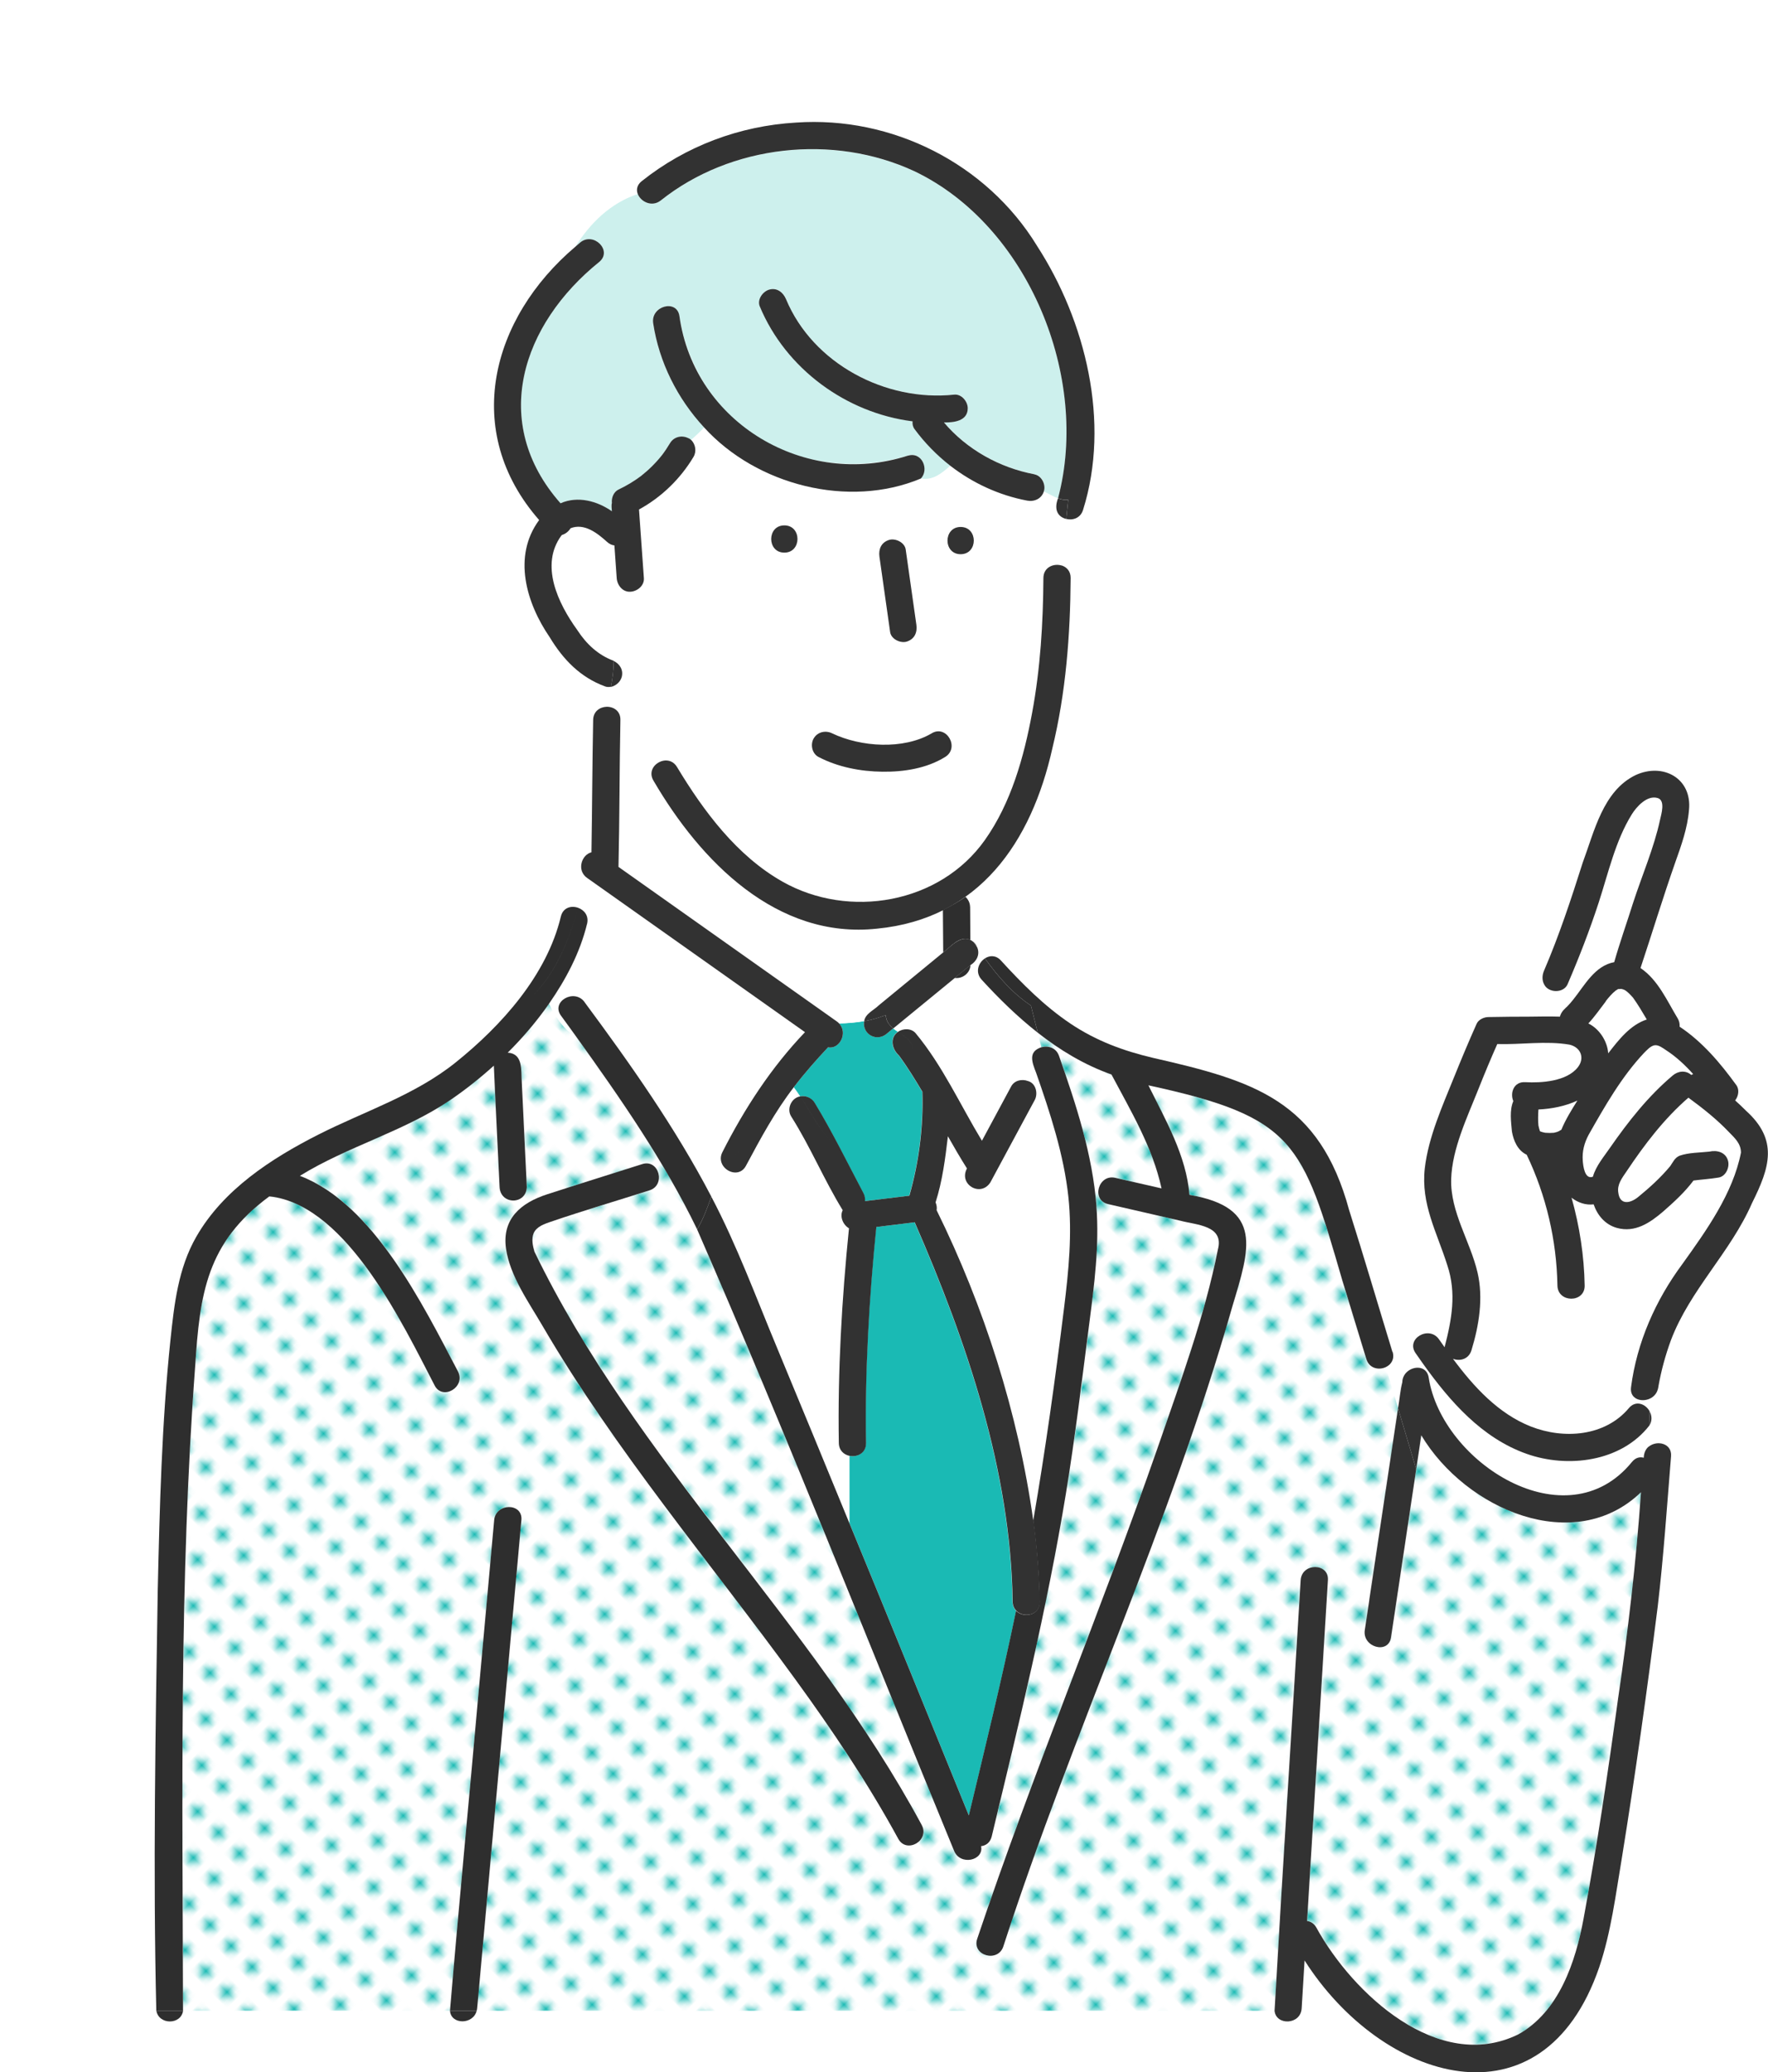 <?xml version="1.0" encoding="UTF-8"?> <svg xmlns="http://www.w3.org/2000/svg" xmlns:xlink="http://www.w3.org/1999/xlink" id="_レイヤー_2" data-name="レイヤー 2" viewBox="0 0 268.08 314.12"><defs><style> .cls-1 { fill: none; } .cls-2 { fill: #fff; } .cls-3 { fill: #323232; } .cls-4 { fill: #cdf0ed; } .cls-5 { fill: #1abab4; } .cls-6 { fill: #2e2e2e; } .cls-7 { fill: url(#_新規パターン_3); } </style><pattern id="_新規パターン_3" data-name="新規パターン 3" x="0" y="0" width="4.98" height="5.18" patternTransform="translate(-8283.94 3023.23) rotate(45) scale(.9)" patternUnits="userSpaceOnUse" viewBox="0 0 4.98 5.18"><g><rect class="cls-1" x="0" y="0" width="4.98" height="5.18"></rect><rect class="cls-2" x="0" y="0" width="4.98" height="5.18"></rect><circle class="cls-5" cx="2.49" cy="2.59" r="1.06"></circle></g></pattern></defs><g id="_レイヤー_1-2" data-name="レイヤー 1"><g><path class="cls-2" d="m243.84,159.66c1.58-2.03,3.33-4.31,5.85-5.13-.66-1.12-1.32-2.24-2.08-3.3-.27-.31-.98-1.08-1.38-1.21.12.04.07.02-.15-.06-.1-.03-.2-.06-.31-.08.03.03-.31.04-.38.03-.02,0-.04.01-.07.02-.12.08-.23.15-.35.22-.56.46-1.06,1.05-1.51,1.61-.87,1.14-1.68,2.32-2.65,3.35,1.7.84,2.89,2.72,3.01,4.53Z"></path><path class="cls-2" d="m233.27,170.62c.05.28.12.56.22.83,0,0,0,.01,0,.02.04.02.08.05.12.07.23.07.46.13.69.18.44.04.89.04,1.33,0,.17-.03.33-.08.49-.13.09-.05.19-.09.27-.15-.05.04-.1.07-.14.11.02,0,.04-.01.06-.02.14-.1.28-.21.44-.27.64-1.54,1.53-2.98,2.43-4.41-1.82.85-3.92,1.26-5.91,1.35-.05.81-.08,1.62,0,2.43Z"></path><path class="cls-2" d="m252.65,159.23c-.48-.31-1.17-.87-1.79-.76-.6.11-1.17.76-1.58,1.16-1.15,1.12-2.12,2.4-3.02,3.73-1.89,2.79-3.82,5.72-5.38,8.71-.64,1.23-.97,2.48-.88,3.88.06.83.3,2.93,1.54,2.45,0,0,0,0,0,0,.45-1.64,1.66-3.03,2.61-4.41,2.76-3.97,5.77-7.81,9.49-10.93.82-.7,1.98-.82,2.82-.08.09-.05.18-.09.28-.13-1.23-1.37-2.58-2.62-4.08-3.6Z"></path><path class="cls-2" d="m247.32,210.32c.88-6.8,3.72-13.21,7.79-18.69,3.63-5.06,7.66-10.68,8.88-16.88,0-1.36-.91-2.17-1.8-3.09-1.87-1.97-3.99-3.64-6.17-5.24-3.68,3.19-6.65,7.09-9.35,11.13-.72,1.07-1.48,2.02-1.28,3.26.24,1.94,1.82,1.64,3.03.65,1.74-1.42,3.4-2.93,4.84-4.66.43-.61.68-1.28,1.44-1.59,1.41-.48,3-.45,4.48-.61,1.18-.27,2.5.09,2.85,1.39.27.99-.34,2.36-1.44,2.54-1.33.22-2.58.29-3.8.45-1.32,1.78-2.95,3.25-4.6,4.7-1.99,1.7-4.25,3.25-7.02,2.48-1.78-.49-2.96-1.91-3.52-3.57-1.21.14-2.4-.26-3.35-1.01,1.22,4.33,1.91,8.79,1.99,13.32.05,2.66-4.08,2.65-4.13,0-.12-6.86-1.7-13.64-4.66-19.83-1.36-.64-2-2.12-2.24-3.53-.13-1.51-.4-3.19.21-4.6-.52-1.25.07-2.96,1.8-2.87,2.49.14,6.29-.12,7.97-2.24,1.12-1.42.45-3.06-1.26-3.45-3.55-.61-7.35.02-10.94-.09-1,2.28-1.97,4.58-2.89,6.9-1.67,4.21-3.96,8.97-4.1,13.56-.15,5.01,2.89,9.42,4,14.19.9,3.86.22,8.04-.93,11.78-.42,1.36-1.76,1.67-2.8,1.28,3.15,4.24,6.89,8.33,11.82,10.27,5,1.97,11.24,1.51,14.86-2.8,1.04-1.23,2.51-.64,3.13.47l.03-1.87c-1.3.59-3.06.02-2.83-1.73Z"></path><path class="cls-2" d="m236.52,154.11c.13-.53.48-1.01.95-1.37-.17.13-.2.15-.17.12.48-.41.88-.89,1.27-1.38,1.71-2.14,3.24-5.1,6.18-5.63.86-3.02,1.92-5.98,2.86-8.98,1.36-4.16,3.17-8.33,4.09-12.6.18-.84.83-2.91-.33-3.29-1.62-.53-3.26,1.33-3.97,2.49-2.47,4.01-3.54,8.85-4.98,13.28-1.38,4.24-2.99,8.38-4.75,12.47-.62,1.35-2.85,1.31-3.51.06l-2.23,4.82c1.53,0,3.02-.05,4.58,0Z"></path><path class="cls-2" d="m115.74,164.15c1.92-2.72,4.08-5.24,6.32-7.69-11.01-7.79-22.01-15.57-33.01-23.36-.47,1.5-.9,3.02-1.36,4.52.9.34,1.61,1.21,1.33,2.41-1.07,4.4-3.2,8.41-5.78,12.12.94,1.9,2.15,3.89,4.21,5.1-.79-1.09-1.57-2.19-2.37-3.27-1.58-2.14,2-4.19,3.56-2.08,6.95,9.39,13.83,19.13,19.24,29.5.56-1.56,1.13-3.09,1.98-4.42-.54-.59-.78-1.45-.3-2.36,1.9-3.58,3.85-7.16,6.19-10.47Z"></path><path class="cls-2" d="m127.16,218.73c-.18-10.85.45-21.76,1.54-32.55-.91-.52-1.43-1.8-.95-2.74-2.82-4.58-4.91-9.64-7.81-14.21-.72-1.16.04-2.86,1.39-3.05-.31-.47-.63-.93-.97-1.38-2.85,3.69-5.06,7.8-7.25,11.9-.77,1.44-2.4,1.21-3.26.27-.85,1.33-1.42,2.85-1.98,4.42,3.9,7.4,6.82,15.38,10.04,23.09,3.66,8.79,7.28,17.61,10.9,26.42v-10.22c-.87-.17-1.63-.81-1.65-1.95Z"></path><path class="cls-5" d="m153.52,242.8c-.27-19.87-7.01-39.53-14.85-57.52-1.94.24-3.88.47-5.82.71-1.1,10.86-1.74,21.83-1.56,32.75.03,1.52-1.32,2.17-2.48,1.95v10.22c6.08,14.74,12.09,29.51,18.1,44.28,2.47-10.32,5.01-20.63,7.16-31.02-.32-.33-.54-.78-.55-1.36Z"></path><path class="cls-5" d="m134.51,156.65c-1.5,1.34-3.79.2-3.49-1.85-1.26.22-2.52.31-3.78.35,1.37,1.44.05,3.97-1.68,3.6-1.82,1.96-3.6,3.96-5.2,6.06.34.44.66.9.97,1.38.83-.15,1.71.22,2.17.97,2.7,4.45,4.98,9.12,7.41,13.72.2.38.25.79.22,1.19,2.24-.27,4.49-.55,6.73-.82,1.48-5.13,2.14-10.47,1.97-15.77-1.12-1.87-2.26-3.74-3.56-5.5-1.04-.94-1.45-2.67-.13-3.57-.25-.17-.49-.34-.71-.52-.31.26-.62.51-.93.77Z"></path><path class="cls-2" d="m162,181.44c-.68-6.44-2.75-12.72-4.89-18.82-.37.37-.8.8-1.25,1.25,1.21.32,1.57,1.9,1.01,2.91-.28.52-.56,1.05-.85,1.57-1.95,3.63-3.91,7.26-5.86,10.89-1.46,2.29-4.86.32-3.55-2.11-1.01-1.59-1.96-3.23-2.89-4.88-.41,3.37-.83,6.78-1.87,10.02.17.38.24.79.16,1.19,7.18,14.57,12.38,30.79,14.65,47.03,1.85-10.71,3.34-21.48,4.68-32.29.69-5.56,1.24-11.16.65-16.75Z"></path><path class="cls-2" d="m148.84,148.51c-1.04-1.13-.49-2.59.49-3.23-.39-.54-.78-1.09-1.16-1.64.44,1.07-.11,2.08-1.03,2.65-.03,1.22-1.2,2.13-2.39,1.96-3.11,2.55-6.21,5.1-9.32,7.64.23.18.47.35.71.52.79-.55,2.01-.55,2.66.2,4.09,4.93,6.76,10.86,10.06,16.31,1.48-2.74,2.95-5.49,4.43-8.23.5-.93,1.63-1.17,2.55-.82.45-.45.87-.87,1.25-1.25-.64-1.62-1.25-3.21.78-3.88-.18-.73-.37-1.47-.55-2.2-3.05-2.4-5.85-5.14-8.5-8.03Z"></path><path class="cls-7" d="m215.52,217.56c-.26,1.72-.51,3.43-.77,5.14l.19.64-.19-.64c-1.27,8.5-2.55,16.99-3.82,25.49-.39,2.62-4.37,1.5-3.98-1.1,1.68-11.21,3.36-22.42,5.04-33.63l-1.86-6.25c-1.05.51-2.53.24-2.97-1.2-1.21-3.97-2.42-7.94-3.64-11.91-6.07-20.95-7.2-24.79-29.41-29.59,2.59,5.23,5.76,10.68,6.22,16.6,11.3,1.93,9.13,8.17,6.53,16.85-9.41,33.08-24.16,64.38-34.73,97.06-.8,2.53-4.78,1.44-3.98-1.1,8.42-25.08,18.68-49.51,27.38-74.5,3.4-9.89,7.09-19.77,9.13-30.04.96-3.65-3.24-3.7-5.7-4.35-3.65-.84-7.31-1.68-10.96-2.52-2.59-.6-1.49-4.57,1.1-3.98,2.33.54,4.67,1.07,7.01,1.6-1.35-6.23-4.65-11.72-7.59-17.26-4.13-1.47-7.81-3.69-11.18-6.34.18.73.37,1.47.55,2.2,1-.29,2.24.05,2.69,1.31,2.6,7.4,5.09,14.98,5.68,22.85.44,5.91-.33,11.83-1.08,17.68-2.82,26.31-8.37,52.18-14.8,77.82-.22.93-.88,1.38-1.61,1.46.45,2.18-3.16,3-4.09.71-12.94-31.42-25.37-63.07-38.97-94.21-.09.15-.18.31-.28.45.1-.15.19-.3.28-.45-5-10.32-11.59-19.79-18.26-29.1-2.06-1.21-3.27-3.19-4.21-5.1-1.84,2.64-3.95,5.12-6.25,7.4,2.35.13,2.03,2.67,2.13,4.36.26,5.34.51,10.68.77,16.01-.09,2.71-3.98,2.73-4.13,0-.28-6.13-.61-12.27-.87-18.4-2.1,1.9-4.31,3.65-6.59,5.2-7.05,4.78-15.56,7.02-22.82,11.5,11.16,4.24,18.66,19.56,23.98,29.67,1.19,2.37-2.37,4.46-3.56,2.08-4.82-9.3-13.13-26.77-24.44-28.56-.21-.03-.41-.03-.62-.07-9.5,7.02-10.54,14.73-11.24,25.79-2.41,32.48-1.91,65.12-1.84,97.66h40.47c1.38-16.44,2.98-32.87,4.43-49.31.76-8.36,1.51-16.72,2.27-25.07.24-2.63,4.37-2.64,4.13,0-2.28,24.79-4.43,49.61-6.78,74.39h120.98c1.23-21.76,2.66-43.53,3.96-65.29.16-2.64,4.29-2.65,4.13,0-1.05,17.22-2.11,34.44-3.16,51.67.54.07,1.05.36,1.4.99,5.49,10.01,18.51,22.11,30.59,16.22,6.22-3.43,8.72-11.03,9.94-17.59,2.04-11.02,3.69-22.1,5.21-33.2,1.54-10.43,2.76-20.89,3.49-31.41-10.08,9.71-26.54,2.68-33.31-8.63Zm-79.31,61.18c-15.26-27.75-38.06-50.41-53.95-77.76-2.07-3.55-4.92-7.52-5.52-11.67-.65-4.52,2.24-6.95,6.2-8.24,4.8-1.57,9.63-3.06,14.45-4.59,2.54-.81,3.62,3.18,1.1,3.98-4.99,1.58-10.02,3.07-14.97,4.76-.95.33-2.14.7-2.58,1.71-.39.87-.14,1.96.11,2.82.63,2.14,1.95,4.15,3.03,6.09,15.98,28.69,39.98,51.99,55.7,80.83,1.27,2.33-2.29,4.41-3.56,2.08Z"></path><path class="cls-2" d="m160.25,76.22c.07-.22.12-.45.18-.68-.72-.27-1.4-.71-2.15-1.04-.34,1.09-1.44,1.58-2.51,1.38-4.28-.81-8.27-2.65-11.67-5.29-1.32,1.15-2.63,2.29-4.49,1.93-10.94,4.58-24.9,1-32.85-7.74-.61.66-1.28,1.29-2,1.91.69.63.86,1.77.38,2.57-1.98,3.32-4.87,6.13-8.27,7.98.25,3.47.49,6.94.74,10.41.08,1.15-1.01,2.02-2.06,2.06-1.17.05-1.99-.99-2.06-2.06-.12-1.65-.23-3.3-.35-4.96-.38-.05-.77-.22-1.13-.55-1.5-1.36-3.45-2.86-5.51-2.06-.3.49-.77.87-1.31,1.02-.04.04-.08.08-.12.13-3.22,4.45-.51,10.18,2.46,14.31,1.35,2.09,3.15,3.78,5.51,4.64,0,0,0-.02,0-.02,0,0,0,.02,0,.02,1.89.81,1.62,3.5-.42,3.93-.2,1.03-.43,2.03-.66,3.02,1.06-.03,2.12.63,2.1,1.99-.15,7.43-.12,14.86-.29,22.28,10.78,7.63,21.57,15.26,32.35,22.89.1.06.19.12.28.2.28.21.6.39.83.64,1.26-.04,2.52-.13,3.78-.35.18-1.16,1.46-1.65,2.22-2.41,3.26-2.67,6.52-5.35,9.78-8.03-.02-2.14-.03-4.27-.05-6.41-19.13,8.92-34.46-3.4-43.87-19.6-1.38-2.28,2.19-4.35,3.56-2.08,4.04,6.7,9.05,13.45,15.99,17.38,10.1,5.72,23.87,3.35,30.7-6.31,3.98-5.63,5.92-12.59,7.16-19.28,1.24-6.73,1.67-13.6,1.71-20.44,0-1.62,1.55-2.25,2.75-1.89l.72-7.04c-1.01-.26-1.83-1.17-1.43-2.45Zm-25.47,5.63c.97-.31,2.39.37,2.54,1.44.07.47.13.95.2,1.42.47,3.33.95,6.67,1.42,10,.16,1.15-.27,2.16-1.44,2.54-.97.31-2.39-.37-2.54-1.44-.54-3.81-1.08-7.61-1.62-11.42-.16-1.15.27-2.16,1.44-2.54Zm-15.85,1.92c-2.66,0-2.65-4.13,0-4.13s2.65,4.13,0,4.13Zm24.39,30.98c-2.8,1.73-6.28,2.28-9.52,2.24-3.32-.04-6.71-.69-9.68-2.23-.99-.51-1.28-1.9-.74-2.82.58-1,1.83-1.25,2.82-.74,2.12,1.1,5.01,1.63,7.59,1.67,2.67.04,5.3-.35,7.44-1.67,2.27-1.4,4.34,2.17,2.08,3.56Zm2.34-30.74c-2.66,0-2.65-4.13,0-4.13s2.65,4.13,0,4.13Z"></path><path class="cls-2" d="m147.6,142.79c-.16-.24-.32-.47-.48-.71,0,.13,0,.27,0,.4.16.08.32.18.47.31Z"></path><path class="cls-2" d="m231.45,220.38c-6.76-2.41-11.6-7.94-15.68-13.65l-.19.7c.52.19.93.63,1.05,1.38,1.98,12.89,20.89,25.01,30.82,12.8.53-.66,1.19-.8,1.79-.64,0-.7.31-1.37.79-1.72l.06-3.14c-4.29,5.49-12.36,6.5-18.63,4.27Z"></path><path class="cls-4" d="m158.28,74.5c.75.34,1.44.77,2.15,1.04,4.87-18.27-4.46-41.33-21.81-49.59-12.28-5.7-27.81-4.01-38.42,4.44-1.34,1.07-3.05.2-3.5-.98-4.21,1.42-7.21,4.43-9.47,8,.24-.21.48-.42.72-.63,2.02-1.7,4.95,1.21,2.92,2.92-11.76,9.51-16.71,24.29-5.89,36.6,2.59-1.15,5.55-.36,7.79,1.21-.02-.41-.11-.85,0-1.25-.09-.8.28-1.7,1-2.04,1.2-.57,2.34-1.25,3.41-2.05,1.19-.94,2.27-2.01,3.21-3.2.43-.57.83-1.17,1.19-1.78.65-1.12,2.22-1.33,3.18-.49.72-.62,1.39-1.25,2-1.91-4.05-4.36-6.83-9.88-7.73-15.8-.4-2.6,3.58-3.71,3.98-1.1,1.12,7.35,5.26,14.07,11.53,18.14,6.81,4.42,15.38,5.41,23.1,3.03,2.18-.67,3.27,2.14,1.97,3.46,1.86.35,3.17-.78,4.49-1.93-2.05-1.59-3.88-3.46-5.43-5.57-.25-.34-.33-.75-.29-1.16-10.06-1.27-19.24-7.96-23.17-17.43-.43-1.04.47-2.27,1.44-2.54,1.17-.33,2.11.42,2.54,1.44,4.08,9.81,15.14,15.59,25.5,14.48,1.11-.12,2.06,1.04,2.06,2.06-.01,1.94-2.1,2.18-3.61,2.16,3.46,4.09,8.42,6.85,13.74,7.86,1.11.21,1.77,1.6,1.41,2.6Z"></path><path class="cls-2" d="m236.14,171.63s.08-.05.12-.07c-.02,0-.03.01-.05.02-.02.02-.05.04-.07.05Z"></path><path class="cls-6" d="m147.09,137.47c0-.57-.27-1.13-.69-1.52-1.09.76-2.25,1.41-3.43,2,.02,2.14.03,4.27.05,6.41,1.19-.87,2.49-2.61,4.11-1.88,0-.13,0-.27,0-.4-.15-.22-.3-.44-.44-.66.15.22.3.44.44.66-.01-1.54-.02-3.08-.03-4.62Z"></path><path class="cls-6" d="m144.76,148.24c1.18.17,2.36-.74,2.39-1.96-.8.65-1.59,1.31-2.39,1.96Z"></path><path class="cls-6" d="m89.02,140.03c.29-1.2-.42-2.07-1.33-2.41-1.47,4.86-3.16,9.58-7.02,13.43,3.85-3.85,5.55-8.57,7.02-13.43-1.04-.39-2.32-.07-2.65,1.32-2.13,8.9-8.99,16.52-15.95,22.11-6.22,4.99-13.77,7.37-20.8,10.93-7.16,3.63-14.43,8.35-18.52,15.48-2.76,4.8-3.36,10.29-3.93,15.7-1.31,12.54-1.63,25.2-1.92,37.79-.34,21.28-.73,42.6-.22,63.86h4.05c-.07-32.55-.58-65.18,1.84-97.66.71-11.06,1.73-18.77,11.24-25.79.2.03.41.04.62.07,11.31,1.79,19.61,19.24,24.44,28.56,1.19,2.37,4.75.29,3.56-2.08-5.31-10.1-12.82-25.43-23.98-29.67,7.25-4.48,15.77-6.71,22.82-11.5,2.28-1.55,4.49-3.31,6.59-5.2.26,6.13.59,12.27.87,18.4.14,2.72,4.03,2.72,4.13,0-.26-5.34-.51-10.68-.77-16.01-.1-1.69.21-4.24-2.13-4.36,2.3-2.28,4.41-4.76,6.25-7.4-.43-.87-.81-1.73-1.19-2.48.38.75.76,1.61,1.19,2.48,2.58-3.71,4.71-7.73,5.78-12.12Z"></path><path class="cls-6" d="m23.71,304.8c.38,2.16,3.73,2.16,4.05,0h-4.05Z"></path><path class="cls-6" d="m149.34,145.28c-.99.64-1.53,2.1-.49,3.23,2.64,2.89,5.45,5.63,8.5,8.03-.34-1.37-.69-2.74-1.03-4.11-2.82-1.88-5-4.41-6.98-7.15Z"></path><path class="cls-6" d="m211.13,204.92c-2.19-7.16-4.3-14.35-6.56-21.48-4.51-16.61-14.38-19.59-29.72-23.08-4.52-1.06-8.65-2.59-12.53-5.19-3.96-2.66-7.35-6.07-10.56-9.58-.76-.83-1.71-.78-2.42-.31,1.98,2.73,4.15,5.26,6.98,7.15.34,1.37.69,2.74,1.03,4.11,3.37,2.65,7.04,4.87,11.18,6.34,2.94,5.54,6.24,11.03,7.59,17.26-2.34-.53-4.67-1.06-7.01-1.6-2.58-.6-3.69,3.38-1.1,3.98,3.65.84,7.31,1.68,10.96,2.52,2.46.66,6.66.7,5.7,4.35-2.04,10.28-5.73,20.16-9.13,30.04-8.7,24.99-18.96,49.42-27.38,74.5-.8,2.54,3.18,3.62,3.98,1.1,10.58-32.67,25.33-63.98,34.74-97.06,2.59-8.63,4.78-14.93-6.53-16.85-.46-5.92-3.63-11.37-6.22-16.6,22.24,4.81,23.33,8.66,29.41,29.59,1.21,3.97,2.42,7.94,3.64,11.91.44,1.44,1.92,1.71,2.97,1.2l-2.18-7.3,2.18,7.3c.79-.38,1.34-1.2,1.01-2.3Z"></path><path class="cls-6" d="m88.63,151.89c-1.56-2.11-5.14-.06-3.56,2.08.8,1.08,1.58,2.18,2.37,3.27.45.27.94.5,1.48.68-.54-.18-1.03-.41-1.48-.68,6.67,9.31,13.26,18.78,18.26,29.1.94-1.55,1.56-3.27,2.16-4.95-5.41-10.37-12.29-20.12-19.24-29.5Z"></path><path class="cls-6" d="m166.26,182.91c-.59-7.87-3.08-15.45-5.68-22.85-.44-1.26-1.68-1.6-2.69-1.31.85,3.4,1.7,6.79,2.55,10.19-.85-3.4-1.7-6.79-2.55-10.19-2.03.67-1.41,2.26-.78,3.88.21-.21.4-.4.57-.57-.17.17-.36.36-.57.57,2.13,6.1,4.2,12.38,4.89,18.82.59,5.59.04,11.19-.65,16.75-1.34,10.82-2.83,21.58-4.68,32.29.54,4.09.89,8.21.97,12.32.04,2.07-2.44,2.52-3.58,1.36-2.15,10.39-4.69,20.7-7.16,31.02-6.01-14.77-12.02-29.54-18.1-44.28v2.66-2.66c-3.62-8.81-7.24-17.62-10.9-26.42-3.22-7.71-6.14-15.69-10.04-23.09-.61,1.68-1.22,3.4-2.16,4.95,13.6,31.14,26.03,62.79,38.97,94.21.93,2.3,4.55,1.47,4.09-.71.72-.08,1.38-.53,1.61-1.46,4.15-17.25,8.39-34.51,11.26-52.03,1.4-8.56,2.43-17.18,3.54-25.78.76-5.85,1.53-11.77,1.08-17.68Z"></path><path class="cls-6" d="m139.77,276.66c-16.63-30.87-43.43-55.28-58.73-86.92-.25-.87-.5-1.95-.11-2.83.45-1,1.63-1.38,2.58-1.71,4.95-1.69,9.98-3.17,14.97-4.76,2.52-.8,1.44-4.79-1.1-3.98-4.81,1.53-9.64,3.03-14.45,4.59-3.96,1.29-6.85,3.72-6.2,8.24.6,4.14,3.45,8.12,5.52,11.67,11.09,19,25.39,35.79,38.29,53.53,5.66,7.78,11.05,15.78,15.66,24.24,1.27,2.33,4.83.25,3.56-2.08Z"></path><path class="cls-3" d="m207.63,242.52c-.23,1.53-.46,3.05-.69,4.58-.39,2.6,3.59,3.72,3.98,1.1,1.27-8.5,2.55-16.99,3.82-25.49l-2.76-9.24c-1.45,9.68-2.9,19.37-4.36,29.05Z"></path><path class="cls-3" d="m250.03,219.25l-.13,7.59.13-7.59c-.48.35-.78,1.02-.79,1.72-.6-.17-1.25-.02-1.79.64-9.93,12.21-28.84.09-30.82-12.8-.12-.75-.53-1.19-1.05-1.38l-2.08,7.74,2.08-7.74c-1.19-.43-2.93.48-2.95,2.1-.33,1.28-.41,2.64-.65,3.94l2.76,9.24c.26-1.71.51-3.43.77-5.14,6.77,11.3,23.23,18.34,33.31,8.63-.73,10.52-1.95,20.98-3.49,31.41-1.52,11.11-3.17,22.18-5.21,33.2-1.21,6.56-3.71,14.15-9.94,17.59-12.09,5.89-25.1-6.21-30.59-16.22-.35-.62-.87-.92-1.4-.99,1.05-17.22,2.11-34.44,3.16-51.67.16-2.65-3.96-2.64-4.13,0-1.3,21.76-2.73,43.53-3.96,65.29h2.45-2.45c.23,2.27,3.96,2.14,4.11-.37.15-2.42.3-4.85.44-7.27,11.69,18.39,36.08,26.06,44.68,1.03,1.8-5.32,2.5-11.03,3.43-16.55,2.05-12.67,3.83-25.4,5.44-38.14.89-7.57,1.4-15.17,2.02-22.76.16-1.98-2.12-2.47-3.36-1.48Z"></path><path class="cls-3" d="m127.24,155.14c-.85.02-1.71.03-2.56.03.85,0,1.71,0,2.56-.03-.23-.25-.56-.44-.83-.64-.09-.07-.18-.14-.28-.2-10.78-7.63-21.57-15.26-32.35-22.89.17-7.42.14-14.86.29-22.28.03-1.36-1.04-2.02-2.1-1.99-.58,2.6-1.04,5.18-.3,8.15-.74-2.97-.28-5.55.3-8.15-1.01.03-2.01.69-2.03,1.99-.13,6.69-.15,13.38-.26,20.07-1.47.33-2.31,2.72-.65,3.89,0,0,.01,0,.02.01.72-2.31,1.53-4.61,2.62-6.81-1.1,2.2-1.9,4.49-2.62,6.81,11,7.79,22.01,15.57,33.01,23.36-5.12,5.35-9.17,11.58-12.51,18.16-.48.9-.24,1.77.3,2.36.63-.98,1.41-1.86,2.45-2.55-1.05.7-1.82,1.57-2.45,2.55.86.93,2.5,1.17,3.26-.27,2.19-4.1,4.4-8.21,7.25-11.9-.37-.48-.76-.95-1.19-1.38.43.43.82.9,1.19,1.38,1.6-2.1,3.37-4.1,5.2-6.06,1.73.37,3.05-2.17,1.68-3.6Z"></path><path class="cls-3" d="m147.6,142.79c.19.28.38.56.57.84-.12-.33-.3-.64-.57-.84Z"></path><path class="cls-3" d="m134.31,153.86c-1.1.44-2.2.75-3.29.94-.3,2.05,1.99,3.2,3.49,1.85.31-.26.62-.51.93-.77-.63-.51-1.11-1.11-1.13-2.03Z"></path><path class="cls-3" d="m148.18,143.63c-.19-.28-.38-.56-.57-.84-1.64-1.41-3.31.57-4.58,1.57-3.26,2.68-6.52,5.35-9.78,8.03-.76.76-2.04,1.25-2.22,2.41,1.1-.19,2.2-.5,3.29-.94,0-.02,0-.04,0-.06,0,.02,0,.04,0,.06.91-.37,1.83-.83,2.74-1.44-.91.61-1.83,1.07-2.74,1.44.02.91.5,1.52,1.13,2.03,3.11-2.55,6.21-5.1,9.32-7.64.8-.65,1.59-1.31,2.39-1.96.91-.56,1.46-1.58,1.03-2.65Z"></path><path class="cls-3" d="m156.67,230.48c-2.27-16.24-7.47-32.46-14.65-47.03.07-.4,0-.8-.16-1.19,1.04-3.24,1.47-6.65,1.87-10.02.93,1.65,1.88,3.28,2.89,4.88-1.31,2.43,2.08,4.41,3.55,2.11,1.95-3.63,3.91-7.26,5.86-10.88.28-.52.56-1.05.85-1.57.56-1,.2-2.59-1.01-2.91-1.3,1.3-2.78,2.78-3.68,3.68.9-.9,2.38-2.38,3.68-3.68-.93-.35-2.06-.1-2.55.82-1.48,2.74-2.95,5.49-4.43,8.23-3.3-5.45-5.97-11.39-10.06-16.31-.66-.76-1.88-.75-2.66-.2,1.1.74,2.27,1.42,2.27,2.89,0-1.47-1.18-2.15-2.27-2.89-1.32.91-.91,2.63.13,3.57,1.3,1.76,2.44,3.63,3.56,5.5.17,5.29-.5,10.64-1.97,15.77-2.24.27-4.49.55-6.73.82.03-.4-.02-.82-.22-1.19-2.43-4.6-4.71-9.27-7.41-13.72-.45-.75-1.34-1.12-2.17-.97,1.53,2.33,2.79,4.94,4.72,6.87-1.93-1.93-3.19-4.53-4.72-6.87-1.36.2-2.12,1.89-1.39,3.05,2.9,4.57,4.99,9.63,7.81,14.21-.48.93.03,2.21.95,2.74-1.09,10.8-1.72,21.71-1.54,32.55.02,1.13.78,1.78,1.65,1.95v-6.37,6.37c1.16.22,2.5-.42,2.48-1.95-.18-10.91.46-21.89,1.56-32.75,1.94-.24,3.88-.47,5.82-.71,7.85,18,14.58,37.65,14.85,57.52.01.59.23,1.03.55,1.36,1.13,1.16,3.62.71,3.58-1.36-.09-4.11-.43-8.23-.97-12.32Z"></path><path class="cls-6" d="m72.35,304.44c2.24-24.67,4.47-49.35,6.71-74.02.24-2.64-3.89-2.63-4.13,0-.76,8.36-1.51,16.72-2.27,25.07-1.45,16.44-3.05,32.87-4.43,49.31h4.05c.03-.12.06-.24.07-.37Z"></path><path class="cls-6" d="m68.23,304.8c.16,2.14,3.51,2.13,4.05,0h-4.05Z"></path><path class="cls-3" d="m160.96,85.72l-.91,8.97.91-8.97c-1.2-.36-2.74.27-2.75,1.89-.04,6.84-.46,13.71-1.71,20.44-1.24,6.7-3.18,13.66-7.16,19.28-6.83,9.66-20.6,12.03-30.7,6.31-6.94-3.93-11.95-10.68-15.99-17.38-1.37-2.27-4.94-.2-3.56,2.08,7.08,12.15,18.65,24.08,33.9,22.43,15.49-1.5,23.41-13.14,26.58-27.34,2.05-8.43,2.72-17.18,2.77-25.83,0-1.03-.62-1.66-1.38-1.89Z"></path><path class="cls-3" d="m134.97,95.81c.15,1.07,1.57,1.75,2.54,1.44,1.17-.38,1.6-1.39,1.44-2.54l-1.62-11.42c-.15-1.07-1.57-1.75-2.54-1.44-1.17.38-1.6,1.39-1.44,2.54.54,3.81,1.08,7.61,1.62,11.42Z"></path><path class="cls-3" d="m145.66,79.88c-2.65,0-2.66,4.13,0,4.13s2.66-4.13,0-4.13Z"></path><path class="cls-3" d="m118.93,83.77c2.65,0,2.66-4.13,0-4.13s-2.66,4.13,0,4.13Z"></path><path class="cls-3" d="m94.27,102.63c.29-1.07-.3-2-1.22-2.44,0,1.38-.18,2.68-.42,3.93.76-.15,1.44-.77,1.64-1.49Z"></path><path class="cls-3" d="m104.41,66.44c-1-.53-2.23-.25-2.82.74-.37.62-.76,1.21-1.19,1.78-.94,1.19-2.02,2.26-3.21,3.2-1.06.79-2.2,1.48-3.41,2.05-.72.34-1.09,1.24-1,2.04-.11.4-.02.84,0,1.25-2.24-1.57-5.2-2.36-7.79-1.21-10.82-12.26-5.85-27.15,5.89-36.6,2.03-1.71-.9-4.62-2.92-2.92-.24.21-.48.42-.72.63-2.36,3.74-3.92,8.09-5.18,11.87,1.26-3.78,2.82-8.12,5.18-11.87-12.83,10.87-17.26,28.01-5.49,41.43-4.06,5.5-1.95,12.58,1.59,17.75,2.05,3.39,4.63,6.08,8.4,7.47.3.11.6.11.9.05.24-1.25.41-2.55.42-3.93-2.36-.86-4.16-2.56-5.51-4.64-2.98-4.12-5.68-9.86-2.46-14.31.04-.04.08-.08.12-.13.54-.15,1.01-.54,1.31-1.02,2.06-.8,4.01.7,5.51,2.06.35.33.74.5,1.13.55.12,1.65.23,3.3.35,4.96.08,1.07.89,2.12,2.06,2.06,1.05-.05,2.14-.91,2.06-2.06-.25-3.47-.49-6.94-.74-10.41,3.4-1.85,6.29-4.66,8.27-7.98.48-.8.31-1.94-.38-2.57-2.77,2.38-6.17,4.55-8.96,7.34,2.79-2.79,6.19-4.96,8.96-7.34-.11-.1-.22-.18-.36-.25Z"></path><path class="cls-3" d="m137.65,69.07c-15.48,4.99-32.36-4.86-34.63-21.17-.4-2.62-4.38-1.5-3.98,1.1.9,5.92,3.68,11.44,7.73,15.8.52-.56,1-1.14,1.41-1.75-.41.61-.89,1.19-1.41,1.75,7.95,8.74,21.91,12.32,32.85,7.74-.75-.14-1.59-.51-2.56-1.24.97.73,1.8,1.1,2.56,1.24,1.31-1.32.21-4.13-1.97-3.46Z"></path><path class="cls-3" d="m156.87,71.9c-5.32-1-10.28-3.77-13.74-7.86,1.51.02,3.61-.21,3.61-2.16,0-1.02-.95-2.18-2.06-2.06-10.36,1.11-21.42-4.67-25.5-14.48-.43-1.02-1.37-1.77-2.54-1.44-.97.27-1.87,1.5-1.44,2.54,3.94,9.47,13.11,16.16,23.17,17.43-.04.41.04.82.29,1.16,1.55,2.11,3.39,3.98,5.43,5.57,1.17-1.02,2.36-2.06,3.96-2.06-1.6,0-2.78,1.03-3.96,2.06,3.4,2.63,7.39,4.48,11.67,5.29,1.07.2,2.17-.29,2.51-1.38-.59-.26-1.23-.46-1.97-.46.74,0,1.38.2,1.97.46.36-1-.3-2.39-1.41-2.6Z"></path><path class="cls-3" d="m160.43,75.54c-.58,1.48-.23,2.75,1.24,3.13l.3-2.91c-.55.05-1.06-.03-1.54-.22Z"></path><path class="cls-3" d="m157.22,37.23c-7.63-12.45-21.99-19.66-36.52-18.65-8.56.5-16.7,3.55-23.41,8.89-.72.58-.83,1.3-.59,1.93,1.01-.34,2.07-.61,3.22-.76-1.15.14-2.22.42-3.22.76.46,1.19,2.16,2.05,3.5.98,10.61-8.45,26.14-10.14,38.42-4.44,17.34,8.26,26.67,31.32,21.81,49.59.48.18.99.27,1.54.22l.17-1.69-.17,1.69c.38-.04.78-.13,1.21-.35-.44.22-.83.31-1.21.35l-.3,2.91c.99.25,2.16-.11,2.55-1.36,4.18-13.26.4-28.67-7.01-40.08Z"></path><path class="cls-3" d="m123.38,111.93c-.54.93-.25,2.31.74,2.82,2.96,1.54,6.36,2.19,9.68,2.23,3.25.04,6.72-.5,9.52-2.24,2.25-1.4.18-4.97-2.08-3.56-4.27,2.49-10.69,2.06-15.03,0-.99-.51-2.24-.26-2.82.74Z"></path><path class="cls-3" d="m250.12,213.92l-.04,2.19c.47-.74.4-1.55.04-2.19Z"></path><path class="cls-3" d="m264.7,168.32c-.52-.52-1.05-1.02-1.6-1.51.5-.65.68-1.62.18-2.32-2.42-3.34-5.14-6.56-8.6-8.86.03-.41-.05-.82-.26-1.2-1.64-2.7-2.98-5.86-5.67-7.69,1.77-5.32,3.4-10.69,5.26-15.99.92-2.59,1.86-5.19,2.09-7.96.49-4.82-3.95-7.22-8.11-5.29-4.93,2.39-6.25,8.55-8.01,13.28-1.76,5.54-3.56,11.01-5.86,16.36-.31.72-.32,1.51.05,2.14l2.44-5.3-2.44,5.3c.66,1.25,2.89,1.3,3.51-.06,1.76-4.09,3.37-8.23,4.75-12.47,1.44-4.43,2.51-9.28,4.98-13.28.71-1.16,2.35-3.01,3.97-2.49,1.16.38.52,2.44.33,3.29-.92,4.27-2.74,8.44-4.09,12.6-.94,2.99-2,5.96-2.86,8.98-2.94.54-4.47,3.49-6.18,5.63-.31.39-.61.75-.96,1.1-.1.1-.58.5-.14.16-.47.36-.82.84-.95,1.37-1.56-.05-3.05-.02-4.58,0l-1.62,3.51,1.62-3.51c-2.09,0-4.18.02-6.27.06-.67.01-1.49.37-1.78,1.02-1.19,2.66-2.32,5.36-3.41,8.06-1.77,4.39-3.9,9.1-4.45,13.84-.62,5.43,1.84,9.7,3.41,14.69,1.42,4.23.68,8.24-.41,12.44-.28-.4-.56-.8-.84-1.19-1.5-2.17-5.08-.11-3.56,2.08.37.54.75,1.07,1.13,1.61l.64-2.39-.64,2.39c4.08,5.71,8.91,11.24,15.68,13.65,6.27,2.23,14.35,1.22,18.63-4.27l.04-2.19c-.62-1.11-2.09-1.7-3.13-.47-3.62,4.31-9.86,4.76-14.86,2.8-4.93-1.94-8.67-6.02-11.82-10.27,1.03.4,2.38.09,2.8-1.28,1.15-3.74,1.83-7.92.93-11.78-1.11-4.77-4.15-9.18-4-14.19.14-4.58,2.43-9.35,4.1-13.56.92-2.32,1.88-4.62,2.89-6.9,3.59.11,7.39-.52,10.94.09,1.72.39,2.38,2.04,1.26,3.45-1.68,2.12-5.48,2.38-7.97,2.24-1.73-.1-2.32,1.62-1.8,2.87-.6,1.42-.34,3.1-.21,4.6.24,1.41.88,2.89,2.24,3.53,2.96,6.19,4.54,12.97,4.66,19.83.05,2.65,4.17,2.66,4.13,0-.08-4.53-.77-9-1.99-13.32.95.75,2.15,1.16,3.35,1.01.57,1.66,1.74,3.07,3.52,3.57,2.77.77,5.03-.78,7.02-2.48,1.65-1.45,3.28-2.93,4.6-4.7,1.22-.16,2.47-.23,3.8-.45,1.1-.18,1.71-1.55,1.44-2.54-.35-1.31-1.67-1.66-2.85-1.39-1.47.16-3.07.13-4.48.61-.76.31-1.01.98-1.44,1.59-1.44,1.73-3.1,3.24-4.84,4.66-1.21,1-2.79,1.3-3.03-.65-.2-1.24.55-2.19,1.28-3.26,2.7-4.04,5.67-7.94,9.35-11.13,2.18,1.6,4.3,3.27,6.17,5.24.89.91,1.79,1.72,1.8,3.09-1.22,6.2-5.25,11.81-8.88,16.88-4.07,5.48-6.91,11.89-7.79,18.69-.23,1.75,1.53,2.32,2.83,1.73l.09-5.13-.09,5.13c.65-.29,1.18-.87,1.29-1.73-.14,1.1-.01.09.04-.17.42-2.37,1.06-4.71,1.89-6.97,2.9-7.65,9.04-13.31,12.3-20.79,2.67-5.36,4.06-9.55-.98-14.05Zm-28.56,3.31s.05-.04.07-.05c.02,0,.03-.01.05-.02-.04.03-.08.04-.12.07Zm.61-.38c-.15.07-.3.17-.44.27-.02,0-.04.01-.06.02.05-.04.1-.07.14-.11-.09.06-.18.1-.27.15-.16.05-.32.09-.49.13-.44.04-.89.04-1.33,0-.23-.04-.46-.1-.69-.18-.04-.02-.08-.04-.12-.07,0,0,0-.01,0-.02-.09-.27-.16-.55-.22-.83-.08-.81-.05-1.62,0-2.43,1.99-.09,4.09-.5,5.91-1.35-.9,1.43-1.79,2.87-2.43,4.41Zm6.72-19.48c.45-.57.94-1.16,1.51-1.61.12-.07.23-.15.35-.22.02,0,.04-.01.07-.02.06.01.41,0,.38-.03.1.02.2.05.31.08.22.07.27.09.15.06.4.12,1.11.9,1.38,1.21.76,1.06,1.42,2.18,2.08,3.3-2.52.82-4.27,3.1-5.85,5.13-.12-1.81-1.31-3.7-3.01-4.53.97-1.04,1.77-2.21,2.65-3.35Zm12.98,11.18c-.84-.75-2-.62-2.82.08-3.71,3.13-6.73,6.96-9.49,10.93-.95,1.39-2.15,2.77-2.61,4.41,0,0,0,0,0,0-1.24.48-1.48-1.61-1.54-2.45-.1-1.39.23-2.65.88-3.88,2.45-4.32,4.99-8.8,8.41-12.43.41-.4.97-1.05,1.58-1.16.62-.11,1.32.45,1.79.76,1.5.97,2.85,2.23,4.08,3.6-.1.04-.19.08-.28.13Z"></path><path class="cls-2" d="m41.03,17.4c.42.69.84,1.37,1.25,2.06,1.38,2.26,4.95.19,3.56-2.08-2.91-4.78-5.82-9.56-8.73-14.34-.42-.69-.84-1.37-1.25-2.06-1.38-2.26-4.95-.19-3.56,2.08,2.91,4.78,5.82,9.56,8.73,14.34Z"></path><path class="cls-2" d="m33.43,29.99c-7.84-4.28-15.69-8.56-23.53-12.83-2.33-1.27-4.42,2.29-2.08,3.56,6.85,3.74,13.71,7.48,20.56,11.22.99.54,1.98,1.08,2.97,1.62,2.33,1.27,4.42-2.29,2.08-3.56Z"></path><path class="cls-2" d="m23.45,49.75c-6.23-.42-12.47-.83-18.7-1.25-.9-.06-1.79-.12-2.69-.18-1.11-.07-2.06,1-2.06,2.06,0,1.18.95,1.99,2.06,2.06,7.13.48,14.26.95,21.39,1.43,2.7-.09,2.75-3.97,0-4.13Z"></path></g></g></svg> 
